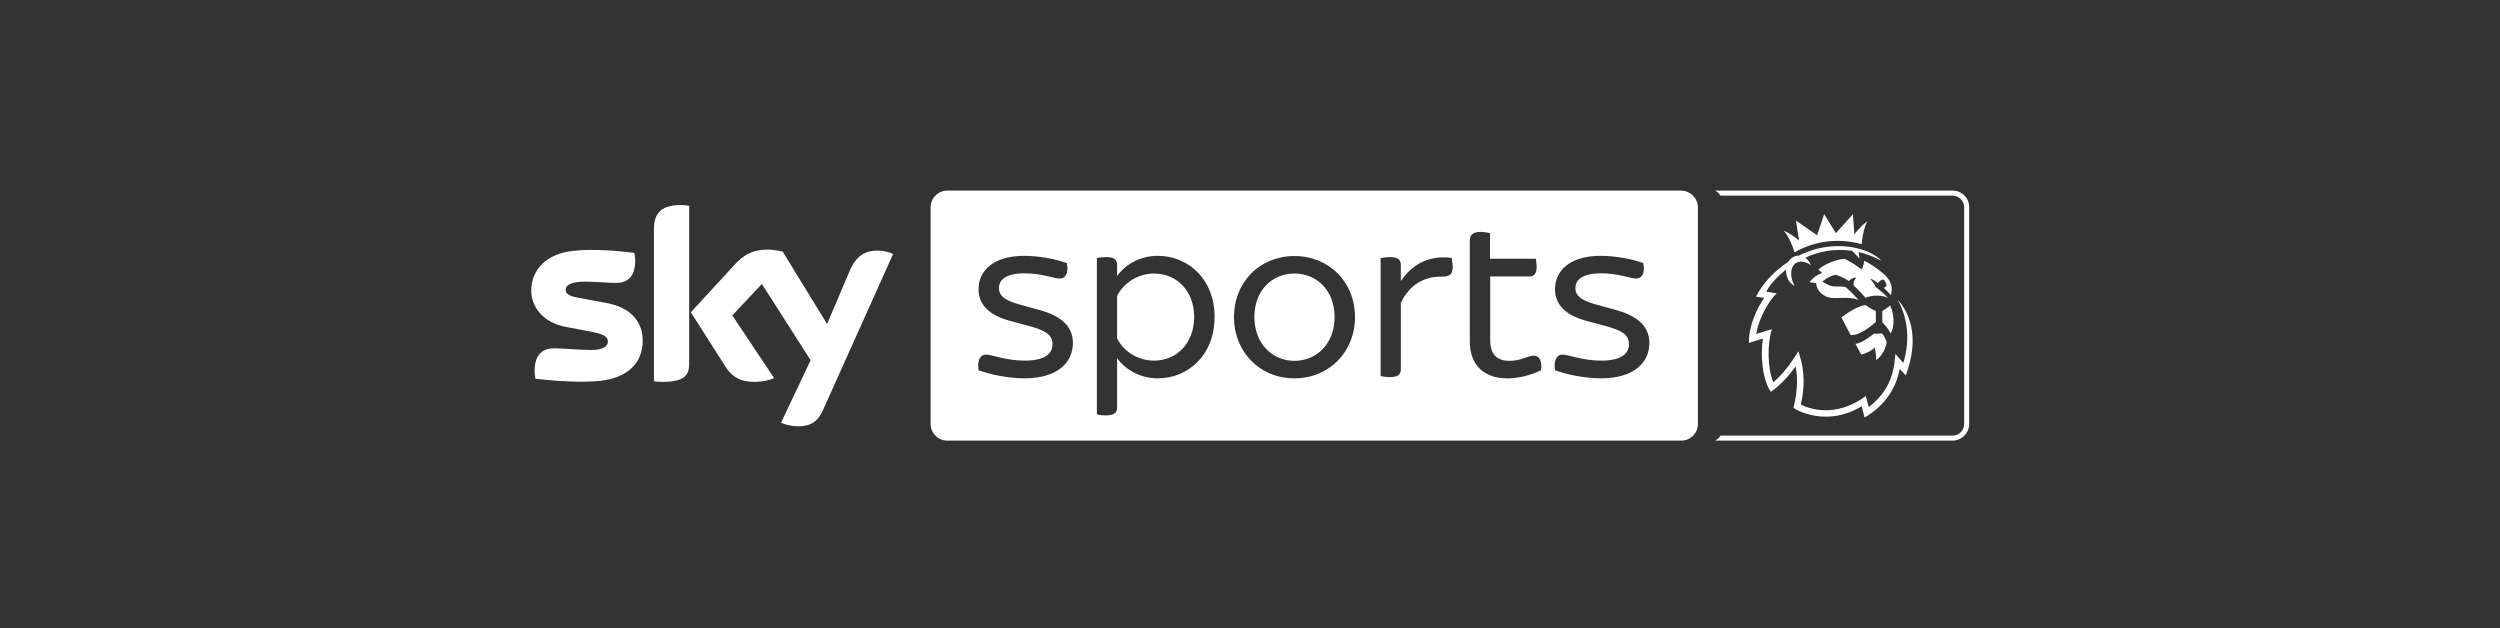 <svg width="800" height="201" viewBox="0 0 800 201" fill="none" xmlns="http://www.w3.org/2000/svg">
<rect x="0" y="0" width="800" height="201" fill="#333333" stroke="none"/>
<g clip-path="url(#clip0_1217_2208)">
<path d="M624.867 61H548.867C548.867 61 549.467 61.333 549.933 61.8C550.4 62.267 550.533 62.6 550.533 62.6H624.8C626.867 62.6 628.533 64.267 628.533 66.333V135.667C628.533 137.733 626.867 139.4 624.8 139.4H550.533C550.533 139.4 550.4 139.733 549.933 140.2C549.467 140.667 548.867 141 548.867 141H624.8C627.733 141 630.133 138.6 630.133 135.667V66.333C630.2 63.4 627.8 61 624.867 61Z" fill="white"/>
<path d="M249.933 135.267C250.867 135.733 252.8 136.333 255.267 136.4C259.467 136.467 261.733 134.867 263.4 131.133L285.8 81.267C284.867 80.8 282.8 80.2 281.133 80.2C278.267 80.133 274.4 80.733 271.933 86.6L264.667 103.667L250.467 80.533C249.533 80.267 247.267 79.867 245.667 79.867C240.6 79.867 237.8 81.733 234.933 84.867L221.067 99.933L232.2 117.4C234.267 120.6 236.933 122.2 241.333 122.2C244.2 122.2 246.6 121.533 247.733 121L234.333 100.933L243.8 90.867L259.4 115.267L249.933 135.267ZM220.533 116.4C220.533 120.067 219.067 122.2 211.867 122.2C210.933 122.2 210.067 122.133 209.267 122V73.2C209.267 69.467 210.533 65.6 217.8 65.6C218.733 65.6 219.667 65.667 220.533 65.867V116.4ZM205.667 109C205.667 115.867 201.2 120.867 192.067 121.867C185.467 122.6 175.867 121.733 171.333 121.2C171.2 120.467 171.067 119.533 171.067 118.8C171.067 112.8 174.267 111.467 177.333 111.467C180.467 111.467 185.467 112 189.2 112C193.267 112 194.533 110.6 194.533 109.333C194.533 107.6 192.933 106.933 189.733 106.267L181.067 104.6C173.867 103.267 170 98.267 170 93C170 86.6 174.533 81.2 183.467 80.267C190.2 79.533 198.467 80.333 203 80.933C203.133 81.667 203.267 82.467 203.267 83.267C203.267 89.267 200.133 90.533 197.067 90.533C194.733 90.533 191.133 90.133 186.933 90.133C182.733 90.133 181 91.267 181 92.733C181 94.267 182.667 94.867 185.333 95.333L193.6 96.867C202 98.267 205.667 103.067 205.667 109Z" fill="white"/>
<path d="M570.8 73.8C573.6 75.067 575.467 76.733 575.733 77C575.6 76.267 575 72.733 574.733 70.6C576.4 71.733 580.2 74.4 581.467 75.267C582 73.667 583.733 68.533 583.733 68.533C583.733 68.533 586.933 73.733 587.467 74.6C588.133 73.867 592 69.667 592.933 68.533C593.133 71 593.333 74.467 593.4 75C593.6 74.733 595.067 72.667 597.533 70.8C596.467 72.867 595.933 75.8 595.733 78.133C593.333 77.467 590.733 77.067 588.133 77.067C583.067 77.067 578.333 78.4 574.267 80.733C573.533 78.467 572.4 75.667 570.8 73.8ZM600.267 103.067V99.467C600.267 99.467 598.667 98.933 596.933 97.6C593.467 98.133 589.267 101.6 589.267 101.6C589.267 101.6 590.667 104.267 592.2 107.2C595 107.533 599 104.133 600.267 103.067ZM603.733 109.6C603.733 109.6 603.467 108.133 602.267 106.733L599.6 106.8C599.6 106.8 595.933 109.933 593.733 110C593.733 110 594.933 112.267 595.6 113.467C596.8 113.2 599 112.267 599.867 111.2C599.867 111.2 600.467 113.067 600.333 115.2C601.467 114.533 603.2 112.6 603.733 109.6ZM604.867 97.733C603.533 98.867 602.333 99.533 602.333 99.533V103.133C603.333 104.2 604.267 105.133 605 106.733C606.4 104.333 606.133 100.667 604.867 97.733ZM605.133 94.467L605.333 92.8C605.4 91.867 605.2 90.4 603.933 88.8C602.333 87 598.4 84.2 596.533 83.467C596.533 83.467 596.4 85.267 595.733 86.2C592 83.467 590.133 82.8 590.133 82.8C586 83.4 583.333 85 581.867 86.267L583.133 87.333C580.667 88.133 579 90.267 579 90.267C579 90.333 581.2 90.6 581.2 90.6C581.2 90.6 581 93.2 584.2 94.8C587 96.2 591 94.467 594.733 96C592.267 93.133 590.533 91.867 590.533 91.867C590.533 91.867 589.533 91.667 588.867 91.667C588 91.667 586.733 91.867 585.267 91.267C584.6 91 583.8 90.533 583.2 90.133C583.2 90.133 584.933 88.333 587.467 87.933C587.467 87.933 589.733 88.6 591.6 89.933C592.8 88.733 594.067 88.8 594.067 88.8C594.067 88.8 592.8 90 593.2 91.4C595 93 597 95.333 597 95.333C599 94.2 603.333 94.467 604.267 95.533C603.133 94.067 601.467 92.867 600.2 91.8C600.067 91.267 598.667 89.333 598.4 89.133C598.4 89.133 599.733 89.533 600.867 90.6C601.2 90.133 601.867 89.6 602.667 89.4C603.533 90.133 603.733 91.267 603.667 91.467C603.267 91.933 602.867 92.133 602.867 92.133L605.133 94.467L605.333 92.8L605.133 94.467ZM607.267 95.867C610.533 101.867 611.267 109 609.067 116.133C608.933 116 607.2 114.067 606.533 113.267C606.067 120.267 604 125.667 598 130.267C598 130.267 597.4 128.067 597.067 126.733C587.2 134 578.667 130.667 576.267 129.467C578.133 121 576.667 116.133 575.467 112.4C572.867 116.733 570.133 120.067 567.467 122.333C565.6 118.067 565.467 110.067 567 105.333C566.533 105.467 563.6 106.4 562 106.867C562.667 102.533 565.533 96.733 568.533 93.867C568 93.8 566.467 93.533 565.2 93.333C565.933 91.8 568.133 88.933 571.533 86.267C571.467 88.133 572.133 90.4 574.267 91.467C572.933 89.067 572.733 86.2 574.133 84.667C575.533 83.133 577.933 83.667 579.467 84.867C579.2 84.067 578.6 83.067 577.667 82.467C581.867 80.533 586.933 79.4 592.667 80.267C593.533 81.067 594.533 82.133 595 82.8C595 82.333 594.933 81.4 594.8 80.667C597.133 81.2 599.6 82.133 602.133 83.467C597.6 78.933 588.4 77.6 580.733 79.8C578.933 80.333 577.2 81 575.6 81.8C573.933 81.8 572.8 82.867 572.2 83.8C567.267 87.067 563.667 91.333 561.933 94.933C562.333 95 563.467 95.133 564.533 95.333C562.333 98.467 559.467 104.4 559.667 109.733C560.133 109.6 562.867 108.733 564.133 108.333C563.4 113 563.667 120.933 566.667 125.4C570.467 122.667 572.733 119.8 574.6 117.267C575.067 119.6 575.533 123.733 573.933 130.533C575.267 131.533 584.867 136.6 595.733 130L596.667 133.6L597.867 132.867C604.467 128.6 607 122.733 607.933 118.067C608.267 118.4 609.467 119.733 609.867 120.133C611.533 115.467 614.867 104.6 607.267 95.867Z" fill="white"/>
<path d="M369.267 87.533C364.267 87.533 359.6 90.467 357.467 94.667V108.267C359.6 112.533 364.2 115.4 369.267 115.4C376.667 115.4 382.133 109.733 382.133 101.4C382.133 93.2 376.667 87.533 369.267 87.533ZM414.2 87.533C407.2 87.533 401.4 92.8 401.4 101.467C401.4 110 407.2 115.467 414.2 115.467C421.267 115.467 427.067 110.067 427.067 101.467C427.067 92.8 421.267 87.533 414.2 87.533ZM537.933 61H303.133C300.2 61 297.8 63.4 297.8 66.333V135.667C297.8 138.6 300.2 141 303.133 141H538C540.933 141 543.333 138.6 543.333 135.667V66.333C543.267 63.4 540.867 61 537.933 61ZM327.733 121.067C322.867 121.067 316.8 119.867 313.133 118.467C312.667 115.2 313.667 113.467 315.6 113.467C317.4 113.467 321.8 115.4 327.933 115.4C334.4 115.4 336.8 113.133 336.8 110.133C336.8 108 335.867 106.133 330.067 104.533L323.4 102.733C316 100.8 313.133 97.067 313.133 92.533C313.133 86.867 317.6 81.867 327.733 81.867C332.267 81.867 337.933 82.867 341.4 84.2C342 87.4 341 89.133 339.067 89.133C337.333 89.133 333.4 87.467 327.867 87.467C321.867 87.467 319.667 89.533 319.667 92.2C319.667 94.067 320.533 95.8 325.867 97.333L332.667 99.2C340.267 101.333 343.333 104.867 343.333 109.867C343.267 115.8 338.733 121.067 327.733 121.067ZM370.533 121.067C364.867 121.067 360.267 118.4 357.467 114.6V130.467C357.467 131.933 356.6 132.933 354.067 132.933C352.8 132.933 351.6 132.8 351 132.6V82.6C351.6 82.467 352.8 82.267 354.067 82.267C356.6 82.267 357.467 83.2 357.467 84.733V88.333C360.2 84.533 364.867 81.867 370.533 81.867C380.067 81.867 388.667 89.2 388.667 101.4C388.667 113.8 380 121.067 370.533 121.067ZM414.2 121.067C403.133 121.067 394.867 112.6 394.867 101.467C394.867 90.267 403.133 81.933 414.2 81.933C425.333 81.933 433.6 90.267 433.6 101.467C433.6 112.6 425.333 121.067 414.2 121.067ZM461.067 88.533C455.667 88.533 451.067 91.067 448.267 96.933V118.2C448.267 119.8 447.4 120.667 444.8 120.667C443.733 120.667 442.467 120.533 441.8 120.333V82.6C442.4 82.467 443.667 82.267 444.8 82.267C447.4 82.267 448.267 83.2 448.267 84.733V90C451.933 84.4 457.533 81.6 464.533 82.533C464.6 83.067 464.867 84.267 464.867 85.467C464.867 88 463.733 88.533 461.067 88.533ZM493.133 118.467C489.867 120.067 486.067 121.067 482.267 121.067C474.8 121.067 470.333 116.667 470.333 109.333V76.933C470.333 75.267 471.267 74.2 473.8 74.2C474.867 74.2 476.133 74.467 476.8 74.6V82.8H491.467C491.533 83.333 491.733 84.467 491.733 85.4C491.733 87.667 490.8 88.467 489.4 88.467H476.867V108.933C476.867 113.333 478.933 115.467 483.067 115.467C486.867 115.467 488.933 113.8 490.733 113.8C492.533 113.8 493.533 115.333 493.133 118.467ZM512.2 121.067C507.333 121.067 501.267 119.867 497.6 118.467C497.133 115.2 498.133 113.467 500.067 113.467C501.867 113.467 506.267 115.4 512.4 115.4C518.867 115.4 521.267 113.133 521.267 110.133C521.267 108 520.333 106.133 514.533 104.533L507.867 102.733C500.467 100.8 497.6 97.067 497.6 92.533C497.6 86.867 502.067 81.867 512.2 81.867C516.733 81.867 522.4 82.867 525.867 84.2C526.467 87.4 525.467 89.133 523.533 89.133C521.8 89.133 517.867 87.467 512.333 87.467C506.333 87.467 504.133 89.533 504.133 92.2C504.133 94.067 505 95.8 510.333 97.333L517.133 99.2C524.733 101.333 527.8 104.867 527.8 109.867C527.733 115.8 523.2 121.067 512.2 121.067Z" fill="white"/>
</g>
<defs>
<clipPath id="clip0_1217_2208">
<rect width="460.2" height="80" fill="white" transform="translate(170 61)"/>
</clipPath>
</defs>
</svg>

